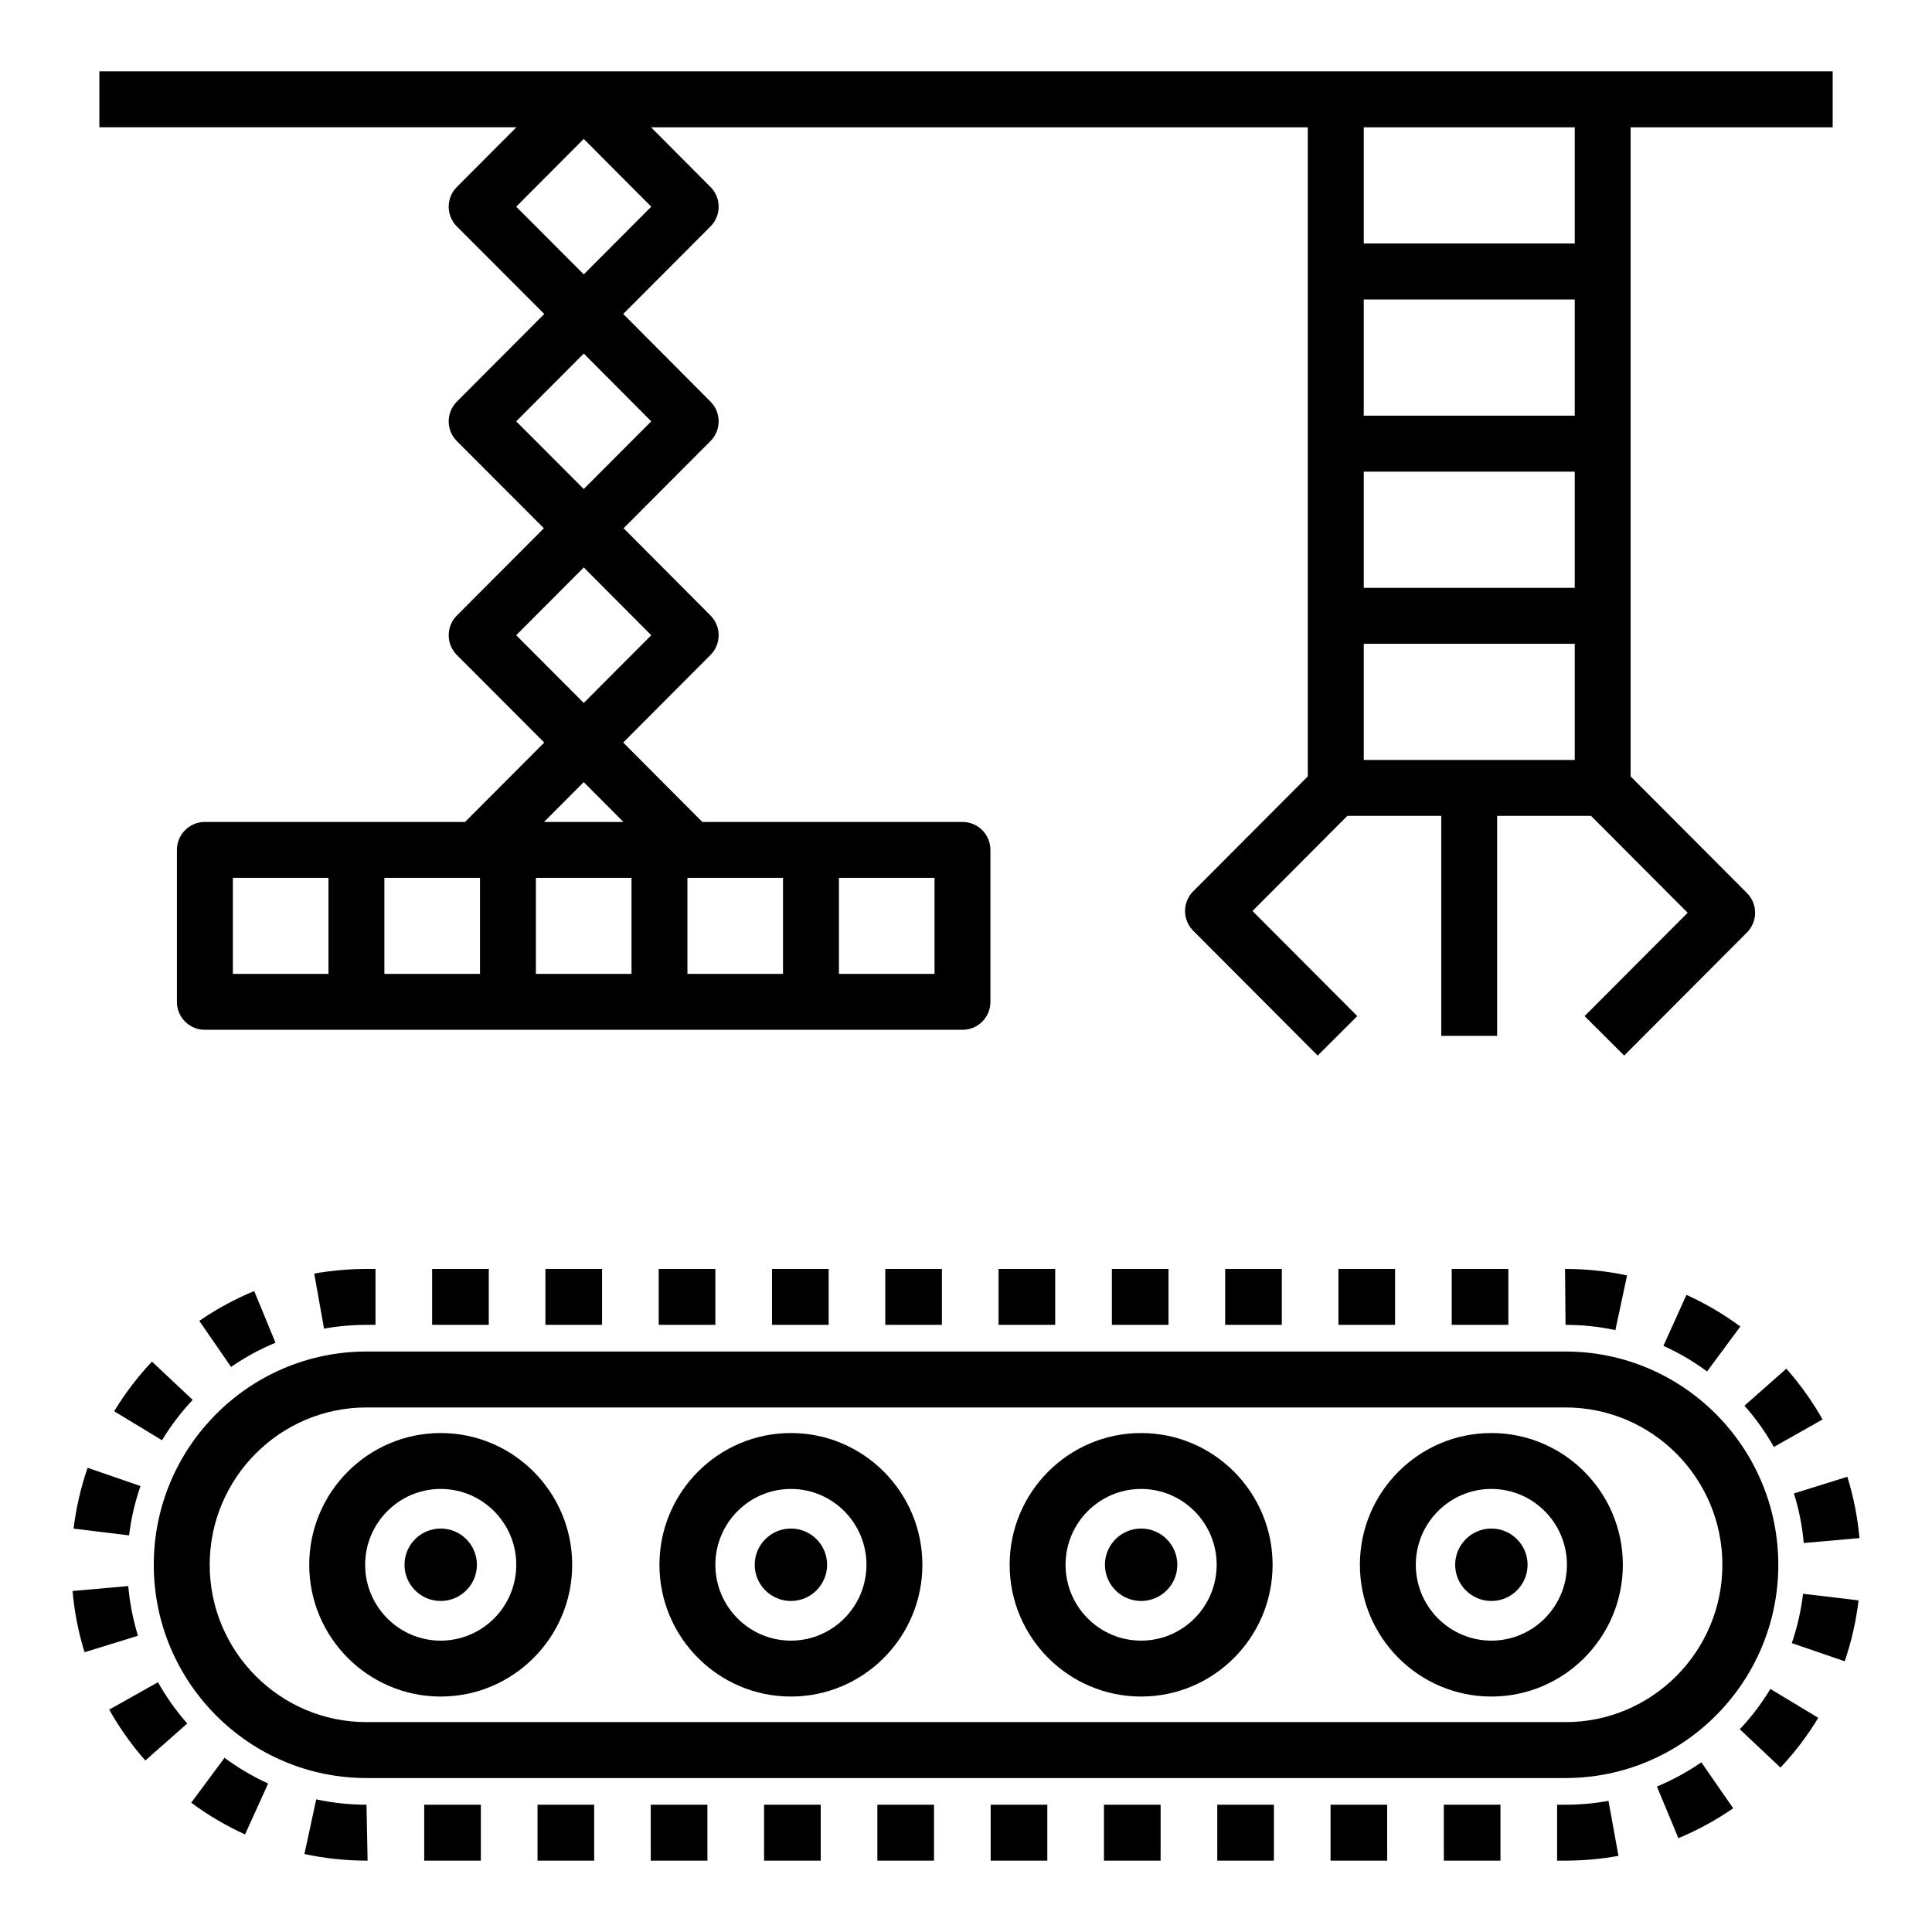 <?xml version="1.0" encoding="UTF-8"?>
<!-- Uploaded to: ICON Repo, www.svgrepo.com, Generator: ICON Repo Mixer Tools -->
<svg fill="#000000" width="800px" height="800px" version="1.1" viewBox="144 144 512 512" xmlns="http://www.w3.org/2000/svg">
 <g>
  <path d="m636.54 568.11-14.715-1.742c-0.527 4.453-1.527 8.852-2.981 13.078l14.023 4.805c1.785-5.219 3.019-10.648 3.672-16.141z"/>
  <path d="m288.54 480.28h15.012v14.816h-15.012z"/>
  <path d="m633.56 535.36-14.152 4.414c1.34 4.269 2.215 8.691 2.606 13.141l14.762-1.309c-0.488-5.5-1.574-10.965-3.215-16.246z"/>
  <path d="m625.86 599.24-12.691-7.656c-2.309 3.832-5.035 7.426-8.105 10.684l10.781 10.16c3.793-4.023 7.156-8.457 10.016-13.188z"/>
  <path d="m217.01 499.84-5.644-13.695c-5.094 2.098-9.992 4.758-14.551 7.902l8.422 12.199c3.691-2.555 7.656-4.707 11.773-6.406z"/>
  <path d="m583.1 617.45 5.688 13.684c5.102-2.117 9.984-4.781 14.527-7.922l-8.438-12.184c-3.672 2.539-7.637 4.703-11.777 6.422z"/>
  <path d="m258.52 480.28h15.012v14.816h-15.012z"/>
  <path d="m243.51 495.1v-14.816c-1.355 0.047-7.688-0.301-16.242 1.227l2.606 14.586c3.684-0.66 7.473-0.992 11.258-0.996z"/>
  <path d="m166.41 581.86 14.152-4.371c-1.309-4.258-2.18-8.691-2.574-13.168l-14.762 1.309c0.484 5.516 1.555 10.977 3.184 16.23z"/>
  <path d="m163.5 549.1 14.703 1.793c0.543-4.449 1.562-8.848 3.023-13.074l-14.008-4.84c-1.801 5.211-3.051 10.637-3.719 16.121z"/>
  <path d="m184.27 504.83c-3.785 4.023-7.148 8.449-10.016 13.164l12.676 7.684c2.316-3.828 5.059-7.422 8.133-10.691z"/>
  <path d="m208.94 630.14 6.121-13.492c-4.066-1.844-7.953-4.137-11.555-6.809l-8.828 11.895c4.438 3.297 9.234 6.121 14.262 8.406z"/>
  <path d="m348.59 480.28h15.012v14.816h-15.012z"/>
  <path d="m318.57 480.28h15.008v14.816h-15.008z"/>
  <path d="m227.8 620.85-3.125 14.484c5.375 1.16 10.91 1.75 16.453 1.75h0.289l-0.289-14.816c-4.492-0.004-8.98-0.48-13.328-1.418z"/>
  <path d="m346.49 622.27h15.012v14.816h-15.012z"/>
  <path d="m498.7 480.28h15.008v14.816h-15.008z"/>
  <path d="m408.63 480.28h15.012v14.816h-15.012z"/>
  <path d="m468.68 480.28h15.012v14.816h-15.012z"/>
  <path d="m256.42 622.27h15.012v14.816h-15.012z"/>
  <path d="m378.61 480.28h15.008v14.816h-15.008z"/>
  <path d="m376.51 622.27h15.012v14.816h-15.012z"/>
  <path d="m438.66 480.28h15.008v14.816h-15.008z"/>
  <path d="m556.65 622.27v14.816h2.227c4.703 0 9.426-0.426 14.035-1.266l-2.648-14.578c-3.742 0.684-7.57 1.027-11.383 1.027z"/>
  <path d="m617.4 506.71-11.098 9.816c2.981 3.363 5.602 7.043 7.793 10.93l12.906-7.285c-2.707-4.789-5.934-9.316-9.602-13.461z"/>
  <path d="m286.45 622.27h15.012v14.816h-15.012z"/>
  <path d="m528.72 480.28h15.012v14.816h-15.012z"/>
  <path d="m496.61 622.27h15.012v14.816h-15.012z"/>
  <path d="m466.59 622.27h15.008v14.816h-15.008z"/>
  <path d="m526.63 622.27h15.008v14.816h-15.008z"/>
  <path d="m182.51 610.55 11.113-9.805c-2.961-3.356-5.57-7.031-7.762-10.938l-12.922 7.258c2.703 4.812 5.926 9.348 9.57 13.484z"/>
  <path d="m406.54 622.27h15.008v14.816h-15.008z"/>
  <path d="m436.56 622.27h15.012v14.816h-15.012z"/>
  <path d="m590.93 487.16-6.106 13.5c4.074 1.84 7.965 4.129 11.57 6.789l8.812-11.91c-4.445-3.285-9.25-6.106-14.277-8.379z"/>
  <path d="m575.19 482c-5.332-1.137-10.816-1.715-16.309-1.715h-0.129l0.129 14.816c4.449 0 8.898 0.465 13.211 1.391z"/>
  <path d="m316.46 622.27h15.012v14.816h-15.012z"/>
  <path d="m558.89 502.17h-317.76c-31.09 0-56.379 25.352-56.379 56.512 0 31.164 25.289 56.516 56.379 56.516h317.76c31.09 0 56.379-25.352 56.379-56.516-0.004-31.16-25.289-56.512-56.379-56.512zm0 98.211h-317.76c-22.914 0-41.559-18.707-41.559-41.695 0-22.988 18.645-41.695 41.559-41.695h317.76c22.914 0 41.559 18.703 41.559 41.695 0 22.988-18.645 41.695-41.559 41.695z"/>
  <path d="m260.79 523.77c-19.211 0-34.84 15.66-34.84 34.914 0 19.254 15.629 34.918 34.84 34.918 19.219 0 34.844-15.664 34.844-34.918 0-19.254-15.629-34.914-34.844-34.914zm0 55.016c-11.043 0-20.02-9.016-20.02-20.102 0-11.082 8.98-20.098 20.02-20.098 11.043 0 20.027 9.016 20.027 20.098 0 11.086-8.988 20.102-20.027 20.102z"/>
  <path d="m260.79 549.08c-5.289 0-9.594 4.305-9.594 9.598 0 5.293 4.305 9.598 9.594 9.598 5.289 0 9.594-4.305 9.594-9.598 0-5.293-4.305-9.598-9.594-9.598z"/>
  <path d="m353.6 523.77c-19.211 0-34.84 15.66-34.84 34.914 0 19.254 15.629 34.918 34.84 34.918 19.211 0 34.84-15.664 34.84-34.918 0-19.254-15.629-34.914-34.84-34.914zm0 55.016c-11.043 0-20.02-9.016-20.02-20.102 0-11.082 8.98-20.098 20.02-20.098 11.043 0 20.02 9.016 20.02 20.098 0 11.086-8.977 20.102-20.02 20.102z"/>
  <path d="m353.6 549.08c-5.289 0-9.594 4.305-9.594 9.598 0 5.293 4.305 9.598 9.594 9.598 5.289 0 9.594-4.305 9.594-9.598 0-5.293-4.305-9.598-9.594-9.598z"/>
  <path d="m446.41 523.77c-19.219 0-34.844 15.66-34.844 34.914 0 19.254 15.629 34.918 34.844 34.918 19.211 0 34.84-15.664 34.84-34.918-0.004-19.254-15.633-34.914-34.84-34.914zm0 55.016c-11.043 0-20.027-9.016-20.027-20.102 0-11.082 8.984-20.098 20.027-20.098 11.043 0 20.02 9.016 20.02 20.098 0 11.086-8.98 20.102-20.02 20.102z"/>
  <path d="m446.41 549.08c-5.289 0-9.594 4.305-9.594 9.598 0 5.293 4.305 9.598 9.594 9.598 5.289 0 9.594-4.305 9.594-9.598 0-5.293-4.305-9.598-9.594-9.598z"/>
  <path d="m539.23 523.77c-19.219 0-34.844 15.66-34.844 34.914 0 19.254 15.629 34.918 34.844 34.918 19.211 0 34.84-15.664 34.84-34.918 0-19.254-15.629-34.914-34.84-34.914zm0 55.016c-11.043 0-20.027-9.016-20.027-20.102 0-11.082 8.984-20.098 20.027-20.098 11.043 0 20.02 9.016 20.02 20.098 0 11.086-8.977 20.102-20.02 20.102z"/>
  <path d="m539.23 549.08c-5.289 0-9.594 4.305-9.594 9.598 0 5.293 4.305 9.598 9.594 9.598 5.289 0 9.594-4.305 9.594-9.598 0-5.293-4.305-9.598-9.594-9.598z"/>
  <path d="m170.33 162.91v14.82h110.52l-15.777 15.82c-2.887 2.894-2.887 7.574 0 10.465l23.16 23.191-23.16 23.227c-2.887 2.894-2.887 7.574 0 10.465l23.062 23.094-23.062 23.125c-2.887 2.891-2.887 7.574 0 10.465l23.16 23.195-20.988 21.047h-68.953c-4.094 0-7.41 3.316-7.41 7.41v40.266c0 4.09 3.312 7.41 7.41 7.41h200.77c4.094 0 7.41-3.316 7.41-7.41v-40.266c0-4.09-3.312-7.41-7.41-7.41h-68.941l-20.961-21.051 23.125-23.195c2.879-2.891 2.887-7.566 0.008-10.457l-23.035-23.133 23.027-23.094c2.879-2.891 2.887-7.566 0.008-10.457l-23.133-23.234 23.125-23.191c2.883-2.891 2.887-7.566 0.008-10.457l-15.758-15.824h174.04v172.02l-30.359 30.445c-2.887 2.891-2.887 7.57 0 10.461l32.984 33.078 10.492-10.461-27.77-27.848 25.133-25.207h24.887v58.289h14.816v-58.289h24.883l25.605 25.672-27.312 27.387 10.492 10.461 32.531-32.617c2.887-2.891 2.887-7.57 0-10.461l-30.828-30.91v-172.02h53.547v-14.82h-459.36zm221.33 239.18h-25.332v-25.445h25.332zm-82.449-40.266h-21.039l10.527-10.555zm-103.5 14.82h25.34v25.445h-25.34zm40.152 0h25.34v25.445h-25.34zm40.156 0h25.34v25.445h-25.34zm40.156 0h25.332v25.445h-25.332zm-27.473-46.359-17.906-17.941 17.906-17.961 17.887 17.961zm0-56.688-17.906-17.938 17.906-17.965 17.887 17.965zm0-56.883-17.906-17.938 17.906-17.961 17.887 17.961zm262.62 37.441h-55.914v-30.793h55.914zm-55.914 14.84h55.914v30.793h-55.914zm55.914 76.41h-55.914v-30.797h55.914zm0-136.88h-55.914v-30.793h55.914z"/>
 </g>
</svg>